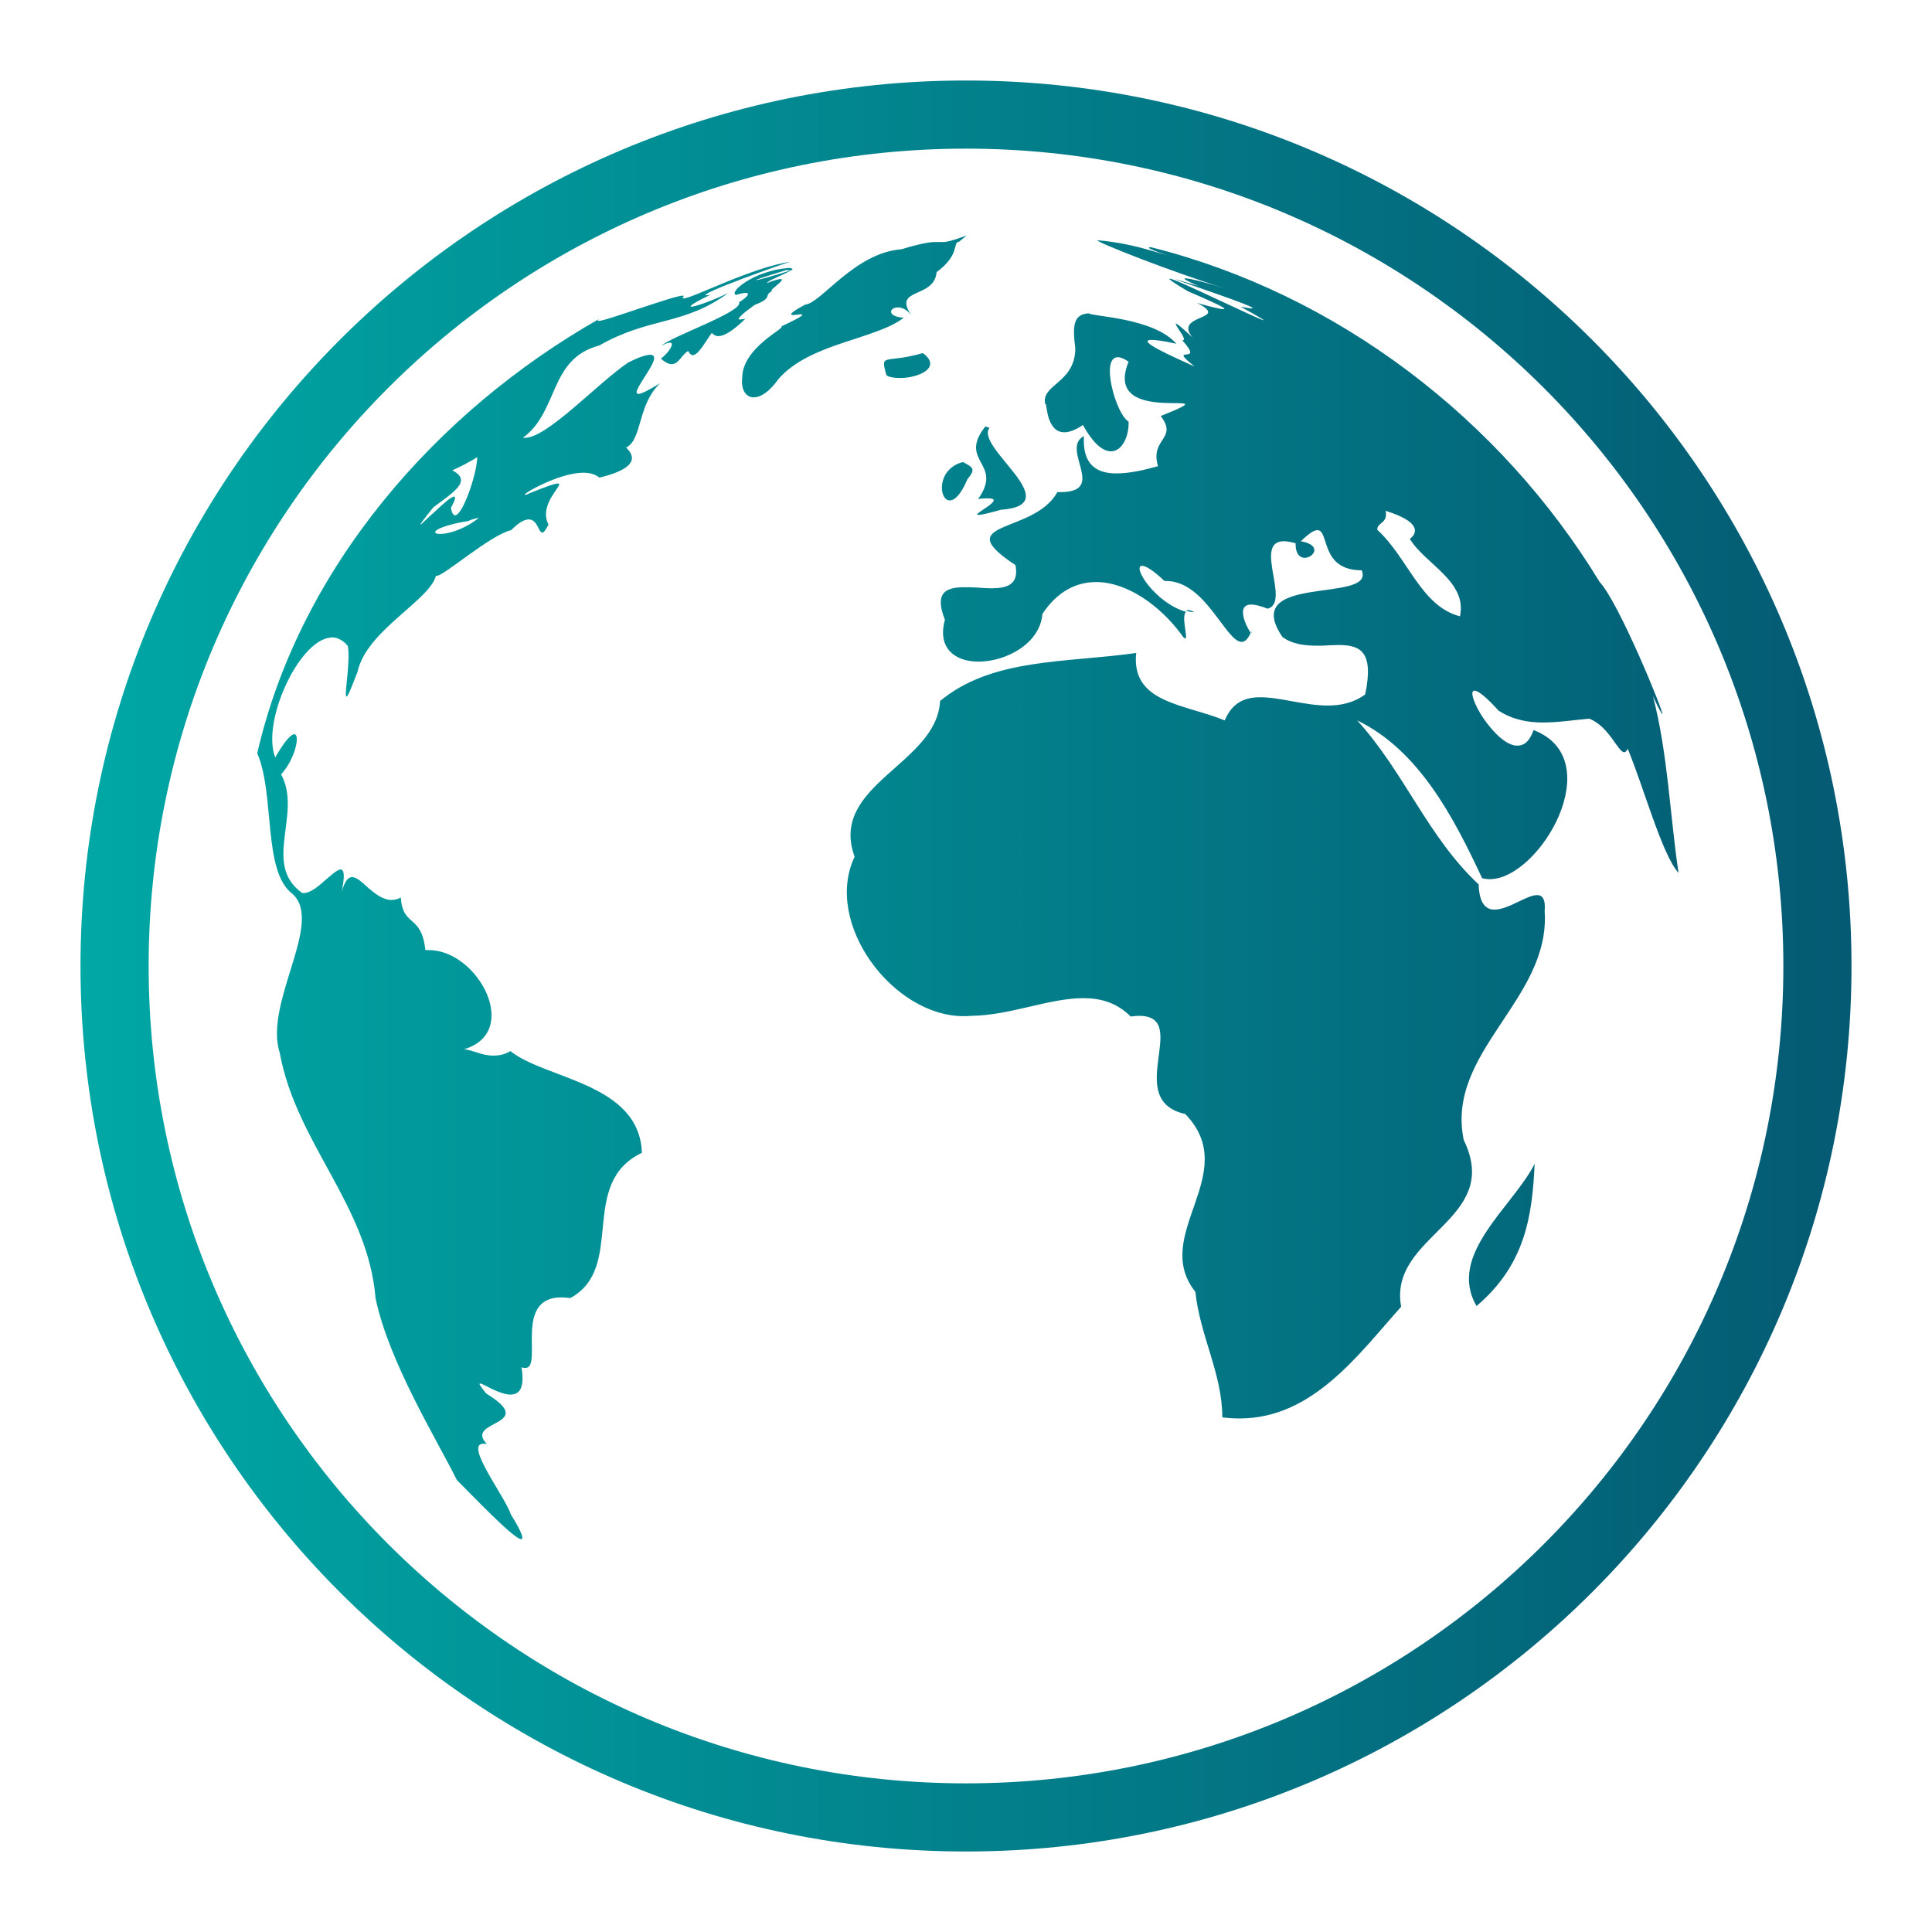 <svg width="48" height="48" viewBox="0 0 48 48" fill="none" xmlns="http://www.w3.org/2000/svg">
<path d="M22.307 7.638C22.41 7.638 22.539 7.689 22.651 7.844C22.152 7.13 23.209 7.44 23.27 6.761C23.871 6.314 23.656 6.022 23.828 6.005L24.017 5.85C23.648 5.987 23.519 6.013 23.416 6.013H23.244C23.115 6.013 22.9 6.039 22.393 6.194C21.233 6.28 20.399 7.534 20.004 7.569C19.6 7.784 19.617 7.827 19.712 7.827C19.738 7.827 19.772 7.818 19.806 7.818C19.841 7.818 19.866 7.809 19.892 7.809C19.987 7.809 19.961 7.852 19.411 8.11C19.54 8.145 18.448 8.626 18.44 9.382C18.405 9.674 18.526 9.872 18.723 9.872C18.895 9.872 19.11 9.743 19.342 9.416C20.116 8.523 21.748 8.437 22.453 7.895C22.015 7.861 22.101 7.638 22.307 7.638ZM18.38 7.938C18.302 7.938 18.405 7.844 18.517 7.749C18.637 7.655 18.775 7.56 18.775 7.56L18.766 7.569C19.23 7.388 18.947 7.345 19.196 7.225H19.179C19.127 7.225 19.222 7.156 19.308 7.079C19.394 7.01 19.471 6.933 19.394 6.933C19.351 6.933 19.239 6.959 19.05 7.036C19.11 6.95 19.342 6.89 19.669 6.709C19.196 6.864 18.827 6.959 18.784 6.959C18.749 6.959 18.947 6.89 19.54 6.709C19.566 6.709 19.591 6.718 19.609 6.718C19.669 6.718 19.695 6.701 19.686 6.684C19.677 6.666 19.643 6.658 19.583 6.658C18.732 6.727 18.096 7.259 18.285 7.328C18.397 7.294 18.474 7.277 18.526 7.277C18.637 7.277 18.586 7.371 18.363 7.509C18.466 7.749 16.644 8.368 16.438 8.591C16.541 8.531 16.609 8.514 16.644 8.514C16.781 8.514 16.601 8.78 16.42 8.909C16.532 9.012 16.618 9.047 16.687 9.047C16.867 9.047 16.945 8.798 17.099 8.72C17.134 8.789 17.168 8.823 17.211 8.823C17.357 8.823 17.538 8.463 17.684 8.273C17.727 8.316 17.778 8.351 17.847 8.351C17.984 8.351 18.191 8.239 18.517 7.921C18.448 7.93 18.397 7.938 18.38 7.938ZM16.403 9.52C16.094 9.709 15.931 9.786 15.862 9.786C15.733 9.786 15.905 9.545 16.059 9.296C16.214 9.055 16.352 8.815 16.154 8.815C16.059 8.815 15.887 8.866 15.613 9.004C14.865 9.502 13.602 10.877 13.043 10.877H12.991C13.894 10.216 13.627 8.918 14.891 8.583C16.137 7.87 16.988 8.093 18.096 7.277C17.77 7.44 17.288 7.62 17.177 7.62C17.108 7.62 17.211 7.534 17.658 7.32C17.615 7.328 17.581 7.337 17.555 7.337C17.254 7.337 19.531 6.52 19.643 6.503C18.706 6.632 17.194 7.414 16.988 7.414C16.962 7.414 16.962 7.405 16.962 7.388C16.996 7.362 16.996 7.345 16.962 7.345C16.85 7.345 16.386 7.5 15.913 7.655C15.449 7.809 14.977 7.973 14.873 7.973C14.839 7.973 14.839 7.955 14.891 7.921C10.834 10.224 7.448 14.109 6.391 18.715C6.83 19.72 6.529 21.637 7.251 22.195C8.076 22.891 6.546 24.911 6.95 26.157C7.362 28.409 9.141 29.947 9.33 32.25C9.657 33.831 10.852 35.765 11.35 36.77C11.728 37.148 12.768 38.24 12.948 38.24C13.017 38.24 12.974 38.077 12.699 37.638C12.527 37.148 11.53 35.868 12.012 35.868C12.037 35.868 12.063 35.868 12.098 35.877C11.505 35.275 13.412 35.438 12.081 34.622C11.926 34.433 11.891 34.373 11.926 34.373C11.969 34.373 12.089 34.441 12.227 34.51C12.373 34.579 12.544 34.648 12.682 34.648C12.897 34.648 13.043 34.502 12.957 33.969C12.991 33.986 13.026 33.986 13.052 33.986C13.275 33.986 13.198 33.548 13.215 33.109C13.232 32.671 13.344 32.233 13.945 32.233C14.014 32.233 14.091 32.241 14.169 32.25C15.561 31.494 14.349 29.405 15.948 28.641C15.887 26.905 13.559 26.819 12.682 26.114C12.536 26.2 12.398 26.226 12.261 26.226C12.106 26.226 11.969 26.191 11.848 26.148C11.728 26.114 11.616 26.071 11.539 26.071C11.522 26.071 11.505 26.071 11.488 26.08C12.983 25.684 11.891 23.605 10.654 23.605H10.568C10.473 22.702 10.009 23.046 9.958 22.298C9.88 22.341 9.803 22.359 9.726 22.359C9.52 22.359 9.33 22.212 9.167 22.075C9.004 21.929 8.866 21.791 8.746 21.791C8.652 21.791 8.566 21.886 8.488 22.161C8.574 21.74 8.548 21.602 8.463 21.602C8.377 21.602 8.222 21.748 8.05 21.895C7.887 22.041 7.698 22.187 7.552 22.187H7.509C6.503 21.473 7.517 20.21 6.984 19.239C7.328 18.869 7.466 18.242 7.311 18.242C7.234 18.242 7.079 18.397 6.838 18.818C6.495 17.941 7.405 15.956 8.179 15.845C8.205 15.845 8.222 15.836 8.248 15.836C8.385 15.836 8.523 15.905 8.643 16.051C8.712 16.455 8.54 17.305 8.609 17.305C8.643 17.305 8.712 17.134 8.884 16.687C9.107 15.664 10.671 14.925 10.834 14.298C10.843 14.306 10.843 14.306 10.852 14.306C11.032 14.306 12.192 13.284 12.699 13.172C12.897 12.974 13.034 12.905 13.137 12.905C13.249 12.905 13.309 12.991 13.352 13.069C13.395 13.155 13.43 13.232 13.473 13.232C13.507 13.232 13.55 13.181 13.627 13.034C13.361 12.51 14.048 12.012 13.859 12.012C13.791 12.012 13.584 12.081 13.163 12.252C13.095 12.287 13.06 12.295 13.043 12.295C12.991 12.295 13.198 12.158 13.498 12.02C13.799 11.883 14.177 11.745 14.495 11.745C14.65 11.745 14.787 11.78 14.891 11.866C16.223 11.548 15.492 11.109 15.561 11.109H15.578C15.956 10.886 15.845 10.044 16.403 9.52ZM10.448 13.034C10.431 13.034 10.508 12.923 10.766 12.605C11.298 12.209 11.728 11.943 11.238 11.685C11.453 11.591 11.659 11.479 11.857 11.359C11.848 11.78 11.496 12.802 11.307 12.802C11.264 12.802 11.221 12.742 11.204 12.613C11.316 12.416 11.324 12.338 11.281 12.338C11.213 12.338 11.015 12.51 10.826 12.691C10.637 12.854 10.465 13.034 10.448 13.034ZM10.938 13.266C10.706 13.266 10.748 13.12 11.462 12.974C11.771 12.931 11.53 12.948 11.9 12.863C11.539 13.155 11.135 13.266 10.938 13.266ZM24.301 12.398C24.404 12.381 24.481 12.381 24.541 12.381C24.791 12.381 24.679 12.484 24.533 12.588C24.387 12.691 24.206 12.794 24.309 12.794C24.369 12.794 24.533 12.759 24.868 12.665C26.561 12.544 24.206 11.109 24.584 10.628L24.481 10.594C23.785 11.479 24.945 11.496 24.301 12.398ZM23.596 12.433C23.716 12.433 23.871 12.295 24.034 11.909C24.258 11.642 24.163 11.608 23.923 11.479C23.261 11.651 23.321 12.433 23.596 12.433ZM29.526 15.157C29.5 15.157 29.483 15.166 29.466 15.174C29.534 15.191 29.603 15.209 29.672 15.209C29.603 15.174 29.56 15.157 29.526 15.157ZM41.067 17.297C41.213 17.615 41.291 17.744 41.299 17.744C41.359 17.744 40.216 14.959 39.744 14.461C37.277 10.405 33.221 7.302 28.598 6.142H28.589C28.469 6.142 28.606 6.202 28.77 6.263C28.933 6.323 29.131 6.383 29.131 6.383C29.131 6.383 29.002 6.34 28.606 6.228C28.168 6.099 27.721 6.005 27.266 5.97C27.188 5.996 29.148 6.77 30.462 7.173C30.024 7.036 29.569 6.916 29.457 6.916C29.38 6.916 29.457 6.967 29.775 7.105C29.388 6.993 29.225 6.941 29.208 6.941C29.182 6.941 29.723 7.122 30.23 7.302C30.746 7.483 31.236 7.663 31.098 7.663C31.064 7.663 30.97 7.646 30.823 7.62C31.262 7.861 31.416 7.955 31.391 7.955C31.348 7.955 30.806 7.698 30.248 7.44C29.698 7.182 29.139 6.924 29.062 6.924C29.019 6.924 29.131 7.01 29.509 7.234C30.024 7.457 30.54 7.68 30.394 7.68C30.325 7.68 30.127 7.638 29.741 7.526C30.6 7.964 29.131 7.792 29.629 8.385C29.354 8.127 29.242 8.041 29.216 8.041C29.191 8.041 29.259 8.145 29.328 8.248C29.397 8.351 29.448 8.454 29.388 8.454H29.371C29.973 9.107 28.95 8.523 29.68 9.107C29.131 8.858 28.194 8.445 28.615 8.445C28.718 8.445 28.916 8.471 29.225 8.54C28.666 7.887 27.085 7.861 27.051 7.784C26.655 7.809 26.647 8.11 26.716 8.66C26.707 9.528 25.856 9.545 25.968 10.044C25.968 10.035 25.977 10.035 25.977 10.035C25.994 10.035 26.002 10.207 26.054 10.387C26.114 10.559 26.217 10.74 26.441 10.74C26.561 10.74 26.716 10.688 26.905 10.559C27.171 11.041 27.412 11.213 27.601 11.213C27.884 11.213 28.056 10.826 28.039 10.473C27.73 10.302 27.326 8.875 27.773 8.875C27.841 8.875 27.927 8.909 28.039 8.987C27.343 10.697 30.789 9.554 28.838 10.336C29.277 10.912 28.563 10.886 28.77 11.582C28.434 11.677 28.065 11.762 27.738 11.762C27.257 11.762 26.887 11.556 26.93 10.834C26.329 11.152 27.532 12.227 26.337 12.227H26.269C25.693 13.284 23.536 12.923 25.229 14.04C25.323 14.53 25.014 14.616 24.619 14.616C24.516 14.616 24.404 14.607 24.292 14.598C24.18 14.59 24.069 14.59 23.966 14.59C23.519 14.59 23.201 14.702 23.476 15.398C23.278 16.119 23.742 16.438 24.309 16.438C24.997 16.438 25.839 15.991 25.899 15.252C26.269 14.693 26.741 14.461 27.231 14.461C28.005 14.461 28.821 15.045 29.354 15.767C29.397 15.836 29.431 15.862 29.448 15.862C29.491 15.862 29.448 15.69 29.431 15.518C29.414 15.38 29.414 15.243 29.466 15.2C28.701 14.985 28.116 14.057 28.374 14.057C28.46 14.057 28.641 14.16 28.933 14.435H28.976C29.457 14.435 29.835 14.813 30.127 15.191C30.428 15.569 30.652 15.948 30.849 15.948C30.927 15.948 31.004 15.879 31.073 15.724C31.038 15.673 30.952 15.527 30.909 15.38C30.858 15.2 30.858 15.02 31.09 15.02C31.184 15.02 31.313 15.054 31.494 15.123C32.078 14.968 31.124 13.447 31.898 13.447C31.975 13.447 32.069 13.464 32.19 13.498C32.181 13.765 32.302 13.859 32.413 13.859C32.637 13.859 32.86 13.541 32.319 13.447C32.525 13.249 32.645 13.172 32.731 13.172C33.032 13.172 32.791 14.169 33.831 14.169C34.184 15.002 30.772 14.229 31.863 15.827C32.112 16.008 32.422 16.042 32.723 16.042C32.817 16.042 32.903 16.042 32.989 16.034C33.075 16.034 33.161 16.025 33.238 16.025C33.771 16.025 34.149 16.154 33.917 17.254C33.634 17.46 33.316 17.529 32.989 17.529C32.697 17.529 32.405 17.477 32.121 17.426C31.837 17.374 31.562 17.323 31.313 17.323C30.927 17.323 30.617 17.452 30.428 17.898C29.423 17.486 28.099 17.469 28.228 16.223C26.475 16.472 24.645 16.343 23.355 17.417C23.278 18.99 20.58 19.497 21.233 21.284C20.451 22.934 22.178 25.246 23.94 25.246C24 25.246 24.069 25.246 24.129 25.238C25.091 25.229 26.062 24.799 26.913 24.799C27.352 24.799 27.747 24.911 28.091 25.255C28.168 25.246 28.237 25.238 28.297 25.238C29.612 25.238 27.876 27.326 29.448 27.678C30.875 29.156 28.572 30.677 29.698 32.095C29.818 33.204 30.368 34.132 30.368 35.215C30.514 35.232 30.652 35.241 30.798 35.241C32.611 35.241 33.745 33.659 34.811 32.465C34.484 30.677 37.346 30.325 36.366 28.323C35.911 26.131 38.523 24.834 38.377 22.642C38.403 22.333 38.317 22.238 38.188 22.238C38.059 22.238 37.87 22.333 37.69 22.419C37.501 22.513 37.294 22.599 37.131 22.599C36.916 22.599 36.753 22.453 36.736 21.972C35.473 20.794 34.897 19.196 33.719 17.898C35.249 18.637 36.117 20.305 36.822 21.817C36.882 21.834 36.942 21.843 37.011 21.843C38.257 21.843 39.993 18.861 38.102 18.139C37.999 18.423 37.862 18.526 37.698 18.526C37.415 18.526 37.088 18.182 36.856 17.847C36.624 17.503 36.504 17.159 36.633 17.159C36.719 17.159 36.908 17.297 37.234 17.658C37.604 17.89 37.965 17.95 38.343 17.95C38.712 17.95 39.091 17.89 39.486 17.855C39.984 18.053 40.199 18.689 40.354 18.689C40.38 18.689 40.414 18.663 40.44 18.603C40.835 19.548 41.291 21.233 41.703 21.688C41.488 20.244 41.437 18.715 41.067 17.297ZM36.272 15.312C35.301 15.062 34.983 13.859 34.218 13.163C34.209 12.974 34.493 13.009 34.424 12.691C35.456 13.009 35.12 13.327 35.026 13.387C35.404 14.014 36.461 14.444 36.272 15.312ZM22.926 8.772C21.989 9.047 21.86 8.746 22.023 9.322C22.092 9.373 22.221 9.391 22.35 9.391C22.805 9.399 23.424 9.133 22.926 8.772ZM36.684 32.448C37.913 31.408 38.068 30.17 38.128 28.916C37.578 29.99 35.945 31.176 36.684 32.448ZM31.09 15.69C31.081 15.698 31.081 15.698 31.081 15.707C31.09 15.724 31.098 15.724 31.098 15.724C31.098 15.724 31.098 15.716 31.09 15.69ZM24 2C11.848 2 2 11.848 2 24C2 36.152 11.848 46 24 46C36.152 46 46 36.152 46 24C46 11.848 36.152 2 24 2ZM24 44.307C12.785 44.307 3.693 35.215 3.693 24C3.693 12.785 12.785 3.693 24 3.693C35.215 3.693 44.307 12.785 44.307 24C44.307 35.215 35.215 44.307 24 44.307Z" fill="url(#paint0_linear_87_223)"/>
<defs>
<linearGradient id="paint0_linear_87_223" x1="2" y1="24" x2="46" y2="24" gradientUnits="userSpaceOnUse">
<stop stop-color="#00A8A5"/>
<stop offset="1" stop-color="#045A72"/>
</linearGradient>
</defs>
</svg>

